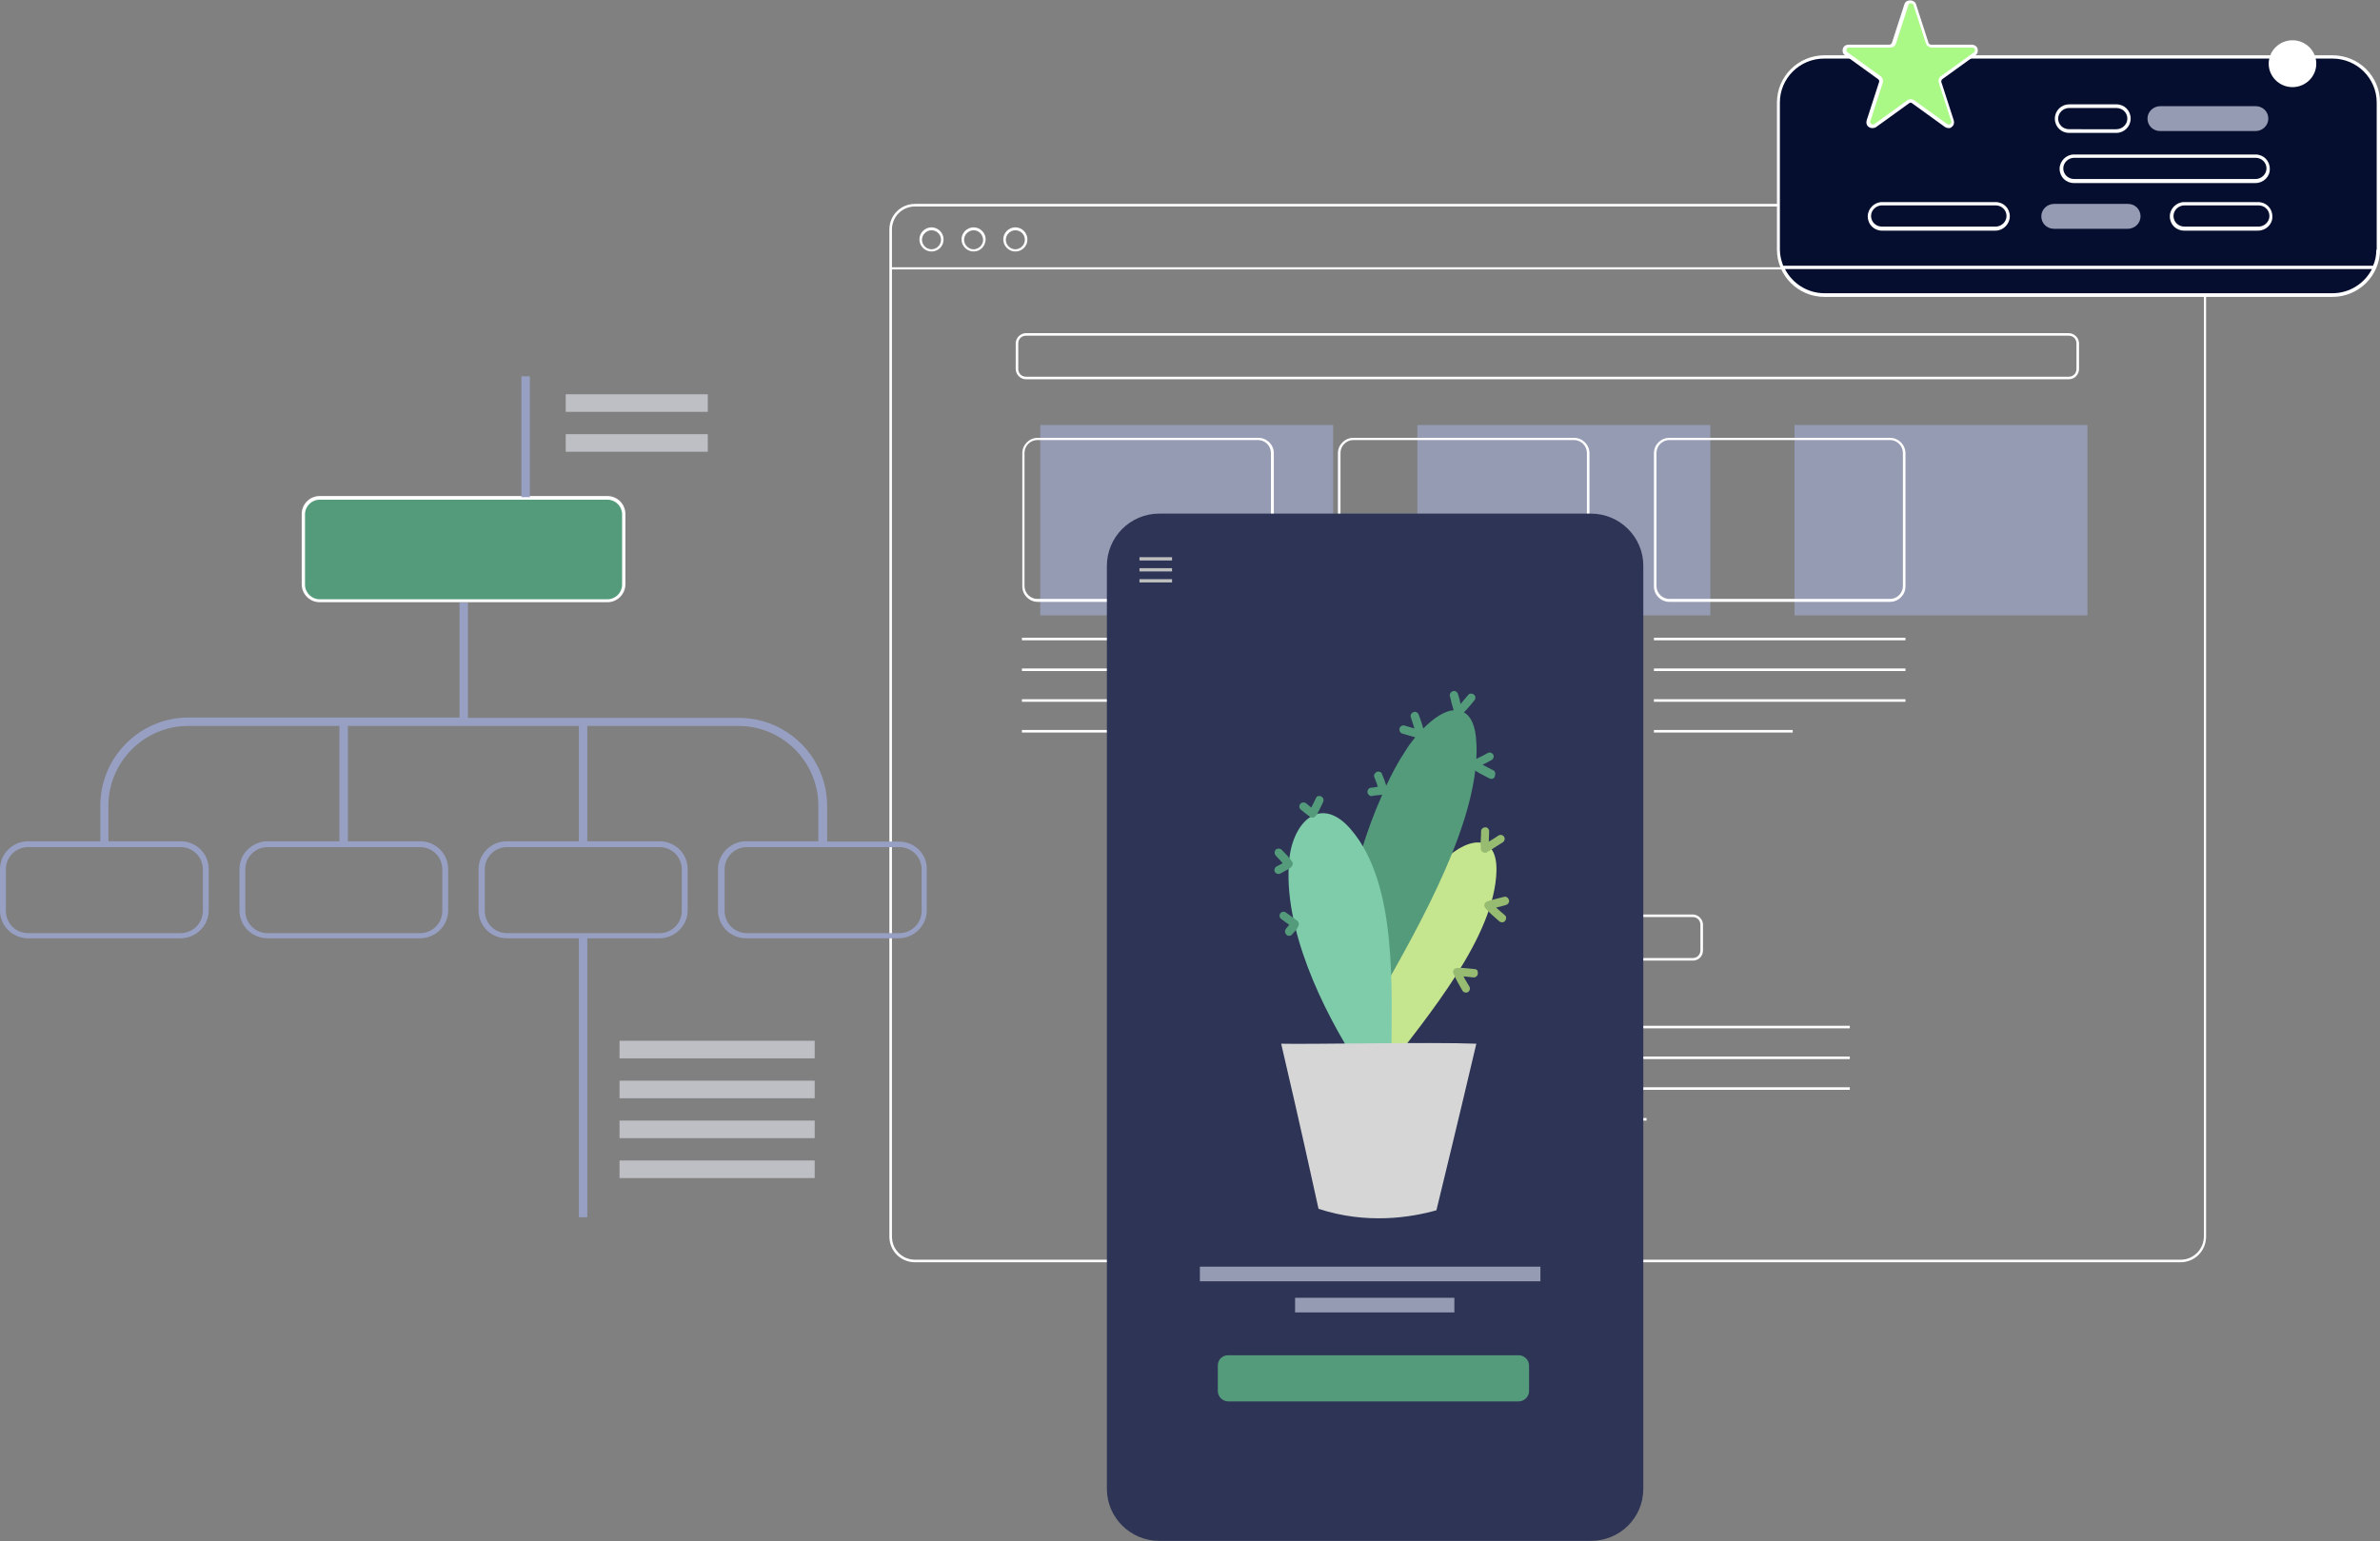 <?xml version="1.0" encoding="utf-8"?>
<!-- Generator: Adobe Illustrator 28.0.0, SVG Export Plug-In . SVG Version: 6.00 Build 0)  -->
<svg version="1.1" id="Calque_1" xmlns="http://www.w3.org/2000/svg" xmlns:xlink="http://www.w3.org/1999/xlink" x="0px" y="0px" width="650" height="421"
	 viewBox="0 0 650 421" style="enable-background:new 0 0 650 421;" xml:space="preserve">
<rect x="0" y="0" width="650" height="421" fill="#808080" stroke="none"/>
<style type="text/css">
	.st0{fill:#959BB3;}
	.st1{fill:#FFFFFF;}
	.st2{fill:#050E2E;}
	.st3{fill:#AAF886;}
	.st4{fill:#549B7B;}
	.st5{fill:#97A0C2;}
	.st6{fill:#BDBFC5;}
	.st7{fill:#2D3455;}
	.st8{fill:#BFBFBF;}
	.st9{fill:#C6E58F;}
	.st10{fill:#97BC71;}
	.st11{fill:#7FCCAB;}
	.st12{fill:#D6D6D6;}
</style>
<g>
	<rect x="284.1" y="116.1" class="st0" width="80" height="52"/>
	<rect x="387.1" y="116.1" class="st0" width="80" height="52"/>
	<rect x="490.1" y="116.1" class="st0" width="80" height="52"/>
	<path class="st1" d="M595.6,55.7L595.6,55.7H249.9c-3.9,0-7,3.1-7,7v11v264.1c0,3.9,3.1,7,7,7h345.6c3.9,0,7-3.1,7-7V62.7
		C602.6,58.8,599.4,55.7,595.6,55.7z M243.6,62.7c0-3.5,2.8-6.3,6.3-6.3h345.6c3.5,0,6.3,2.8,6.3,6.3v10.3H243.6V62.7z M595.6,344.1
		H249.9c-3.5,0-6.3-2.8-6.3-6.3V73.6h358.3v264.1C601.9,341.3,599,344.1,595.6,344.1z"/>
	<path class="st1" d="M254.4,68.7c-1.8,0-3.3-1.5-3.3-3.3c0-1.8,1.5-3.3,3.3-3.3c1.8,0,3.3,1.5,3.3,3.3
		C257.7,67.3,256.2,68.7,254.4,68.7z M254.4,62.9c-1.4,0-2.6,1.2-2.6,2.6c0,1.4,1.2,2.6,2.6,2.6s2.6-1.2,2.6-2.6
		C257,64,255.8,62.9,254.4,62.9z"/>
	<path class="st1" d="M265.9,68.7c-1.8,0-3.3-1.5-3.3-3.3c0-1.8,1.5-3.3,3.3-3.3c1.8,0,3.3,1.5,3.3,3.3
		C269.1,67.3,267.7,68.7,265.9,68.7z M265.9,62.9c-1.4,0-2.6,1.2-2.6,2.6c0,1.4,1.2,2.6,2.6,2.6s2.6-1.2,2.6-2.6
		C268.4,64,267.3,62.9,265.9,62.9z"/>
	<path class="st1" d="M277.3,68.7c-1.8,0-3.3-1.5-3.3-3.3c0-1.8,1.5-3.3,3.3-3.3c1.8,0,3.3,1.5,3.3,3.3
		C280.6,67.3,279.1,68.7,277.3,68.7z M277.3,62.9c-1.4,0-2.6,1.2-2.6,2.6c0,1.4,1.2,2.6,2.6,2.6c1.4,0,2.6-1.2,2.6-2.6
		C279.9,64,278.7,62.9,277.3,62.9z"/>
	<path class="st1" d="M565,103.6H280.2c-1.5,0-2.8-1.3-2.8-2.8v-7c0-1.5,1.3-2.8,2.8-2.8H565c1.5,0,2.8,1.3,2.8,2.8v7
		C567.8,102.3,566.6,103.6,565,103.6z M280.2,91.7c-1.2,0-2.1,0.9-2.1,2.1v7c0,1.2,0.9,2.1,2.1,2.1H565c1.2,0,2.1-0.9,2.1-2.1v-7
		c0-1.2-0.9-2.1-2.1-2.1H280.2z"/>
	<path class="st1" d="M462.3,262.4h-79.4c-1.5,0-2.8-1.3-2.8-2.8v-7c0-1.5,1.3-2.8,2.8-2.8h79.4c1.5,0,2.8,1.3,2.8,2.8v7
		C465.1,261.2,463.9,262.4,462.3,262.4z M382.9,250.5c-1.2,0-2.1,0.9-2.1,2.1v7c0,1.2,0.9,2.1,2.1,2.1h79.4c1.2,0,2.1-0.9,2.1-2.1
		v-7c0-1.2-0.9-2.1-2.1-2.1H382.9z"/>
	<path class="st1" d="M343.7,164.4h-60.3c-2.3,0-4.2-1.9-4.2-4.2v-36.4c0-2.3,1.9-4.2,4.2-4.2h60.3c2.3,0,4.2,1.9,4.2,4.2v36.4
		C347.9,162.5,346,164.4,343.7,164.4z M283.3,120.2c-1.9,0-3.5,1.6-3.5,3.5v36.4c0,1.9,1.6,3.5,3.5,3.5h60.3c1.9,0,3.5-1.6,3.5-3.5
		v-36.4c0-1.9-1.6-3.5-3.5-3.5H283.3z"/>
	<rect x="279.1" y="174.2" class="st1" width="68.7" height="0.7"/>
	<rect x="279.1" y="182.6" class="st1" width="68.7" height="0.7"/>
	<rect x="279.1" y="191" class="st1" width="68.7" height="0.7"/>
	<rect x="279.1" y="199.4" class="st1" width="37.9" height="0.7"/>
	<path class="st1" d="M429.9,164.4h-60.3c-2.3,0-4.2-1.9-4.2-4.2v-36.4c0-2.3,1.9-4.2,4.2-4.2h60.3c2.3,0,4.2,1.9,4.2,4.2v36.4
		C434.1,162.5,432.3,164.4,429.9,164.4z M369.6,120.2c-1.9,0-3.5,1.6-3.5,3.5v36.4c0,1.9,1.6,3.5,3.5,3.5h60.3
		c1.9,0,3.5-1.6,3.5-3.5v-36.4c0-1.9-1.6-3.5-3.5-3.5H369.6z"/>
	<rect x="365.4" y="174.2" class="st1" width="68.7" height="0.7"/>
	<rect x="365.4" y="182.6" class="st1" width="68.7" height="0.7"/>
	<rect x="365.4" y="191" class="st1" width="68.7" height="0.7"/>
	<rect x="365.4" y="199.4" class="st1" width="37.9" height="0.7"/>
	<path class="st1" d="M516.2,164.4h-60.3c-2.3,0-4.2-1.9-4.2-4.2v-36.4c0-2.3,1.9-4.2,4.2-4.2h60.3c2.3,0,4.2,1.9,4.2,4.2v36.4
		C520.4,162.5,518.5,164.4,516.2,164.4z M455.9,120.2c-1.9,0-3.5,1.6-3.5,3.5v36.4c0,1.9,1.6,3.5,3.5,3.5h60.3
		c1.9,0,3.5-1.6,3.5-3.5v-36.4c0-1.9-1.6-3.5-3.5-3.5H455.9z"/>
	<rect x="451.7" y="174.2" class="st1" width="68.7" height="0.7"/>
	<rect x="451.7" y="182.6" class="st1" width="68.7" height="0.7"/>
	<rect x="451.7" y="191" class="st1" width="68.7" height="0.7"/>
	<rect x="451.7" y="199.4" class="st1" width="37.9" height="0.7"/>
	<rect x="381" y="280.2" class="st1" width="124.2" height="0.7"/>
	<rect x="381" y="288.6" class="st1" width="124.2" height="0.7"/>
	<rect x="381" y="297" class="st1" width="124.2" height="0.7"/>
	<rect x="381" y="305.4" class="st1" width="68.7" height="0.7"/>
	<g>
		<path class="st2" d="M637,15.5H498.3c-6.9,0-12.6,5.6-12.6,12.4v40.2c0,6.9,5.6,12.4,12.6,12.4H637c6.9,0,12.6-5.6,12.6-12.4V28
			C649.5,21.1,643.9,15.5,637,15.5z"/>
		<path class="st2" d="M616,42.7h-49.6c-1.9,0-3.5,1.5-3.5,3.4c0,1.9,1.5,3.4,3.5,3.4H616c1.9,0,3.5-1.5,3.5-3.4
			C619.5,44.2,618,42.7,616,42.7z"/>
		<path class="st1" d="M616,50h-49.6c-2.2,0-3.9-1.7-3.9-3.9c0-2.1,1.8-3.9,3.9-3.9H616c2.2,0,3.9,1.7,3.9,3.9
			C620,48.2,618.2,50,616,50z M566.5,43.1c-1.6,0-3,1.3-3,2.9s1.3,2.9,3,2.9H616c1.6,0,3-1.3,3-2.9s-1.3-2.9-3-2.9H566.5z"/>
		<path class="st0" d="M616,29H590c-1.9,0-3.5,1.5-3.5,3.4s1.5,3.4,3.5,3.4H616c1.9,0,3.5-1.5,3.5-3.4S618,29,616,29z"/>
		<path class="st2" d="M578,29h-12.9c-1.9,0-3.5,1.5-3.5,3.4s1.5,3.4,3.5,3.4H578c1.9,0,3.5-1.5,3.5-3.4S579.9,29,578,29z"/>
		<path class="st1" d="M578,36.3h-12.9c-2.2,0-3.9-1.7-3.9-3.9s1.8-3.9,3.9-3.9H578c2.2,0,3.9,1.7,3.9,3.9S580.1,36.3,578,36.3z
			 M565.1,29.5c-1.6,0-3,1.3-3,2.9s1.3,2.9,3,2.9H578c1.6,0,3-1.3,3-2.9s-1.3-2.9-3-2.9H565.1z"/>
		<path class="st2" d="M545,55.7h-31c-1.9,0-3.5,1.5-3.5,3.4c0,1.9,1.5,3.4,3.5,3.4h31c1.9,0,3.5-1.5,3.5-3.4
			C548.4,57.2,546.9,55.7,545,55.7z"/>
		<path class="st1" d="M545,63h-31c-2.2,0-3.9-1.7-3.9-3.9c0-2.1,1.8-3.9,3.9-3.9h31c2.2,0,3.9,1.7,3.9,3.9
			C548.9,61.2,547.1,63,545,63z M514,56.1c-1.6,0-3,1.3-3,2.9c0,1.6,1.3,2.9,3,2.9h31c1.6,0,3-1.3,3-2.9c0-1.6-1.3-2.9-3-2.9H514z"
			/>
		<path class="st0" d="M581.2,55.7H561c-1.9,0-3.5,1.5-3.5,3.4c0,1.9,1.5,3.4,3.5,3.4h20.1c1.9,0,3.5-1.5,3.5-3.4
			C584.6,57.2,583.1,55.7,581.2,55.7z"/>
		<path class="st2" d="M616.7,55.7h-20.2c-1.9,0-3.5,1.5-3.5,3.4c0,1.9,1.5,3.4,3.5,3.4h20.2c1.9,0,3.5-1.5,3.5-3.4
			C620.2,57.2,618.6,55.7,616.7,55.7z"/>
		<path class="st1" d="M616.7,63h-20.2c-2.2,0-3.9-1.7-3.9-3.9c0-2.1,1.8-3.9,3.9-3.9h20.2c2.2,0,3.9,1.7,3.9,3.9
			C620.7,61.2,618.9,63,616.7,63z M596.6,56.1c-1.6,0-3,1.3-3,2.9c0,1.6,1.3,2.9,3,2.9h20.2c1.6,0,3-1.3,3-2.9c0-1.6-1.3-2.9-3-2.9
			H596.6z"/>
		<path class="st1" d="M626.1,23.8c3.6,0,6.5-2.9,6.5-6.4c0-3.5-2.9-6.4-6.5-6.4c-3.6,0-6.5,2.9-6.5,6.4
			C619.6,20.9,622.5,23.8,626.1,23.8z"/>
		<path class="st1" d="M637,15.1H498.3c-7.2,0-13,5.8-13,12.9v40.2c0,7.1,5.8,12.9,13,12.9H637c7.2,0,13-5.8,13-12.9V28
			C650,20.8,644.2,15.1,637,15.1z M637,80.1H498.3c-4.7,0-8.8-2.7-10.8-6.6h160.3C645.8,77.4,641.7,80.1,637,80.1z M649,68.2
			c0,1.6-0.3,3.1-0.9,4.4c0,0-0.1,0-0.2,0H487c-0.5-1.4-0.9-2.8-0.9-4.4V28c0-6.6,5.4-12,12.1-12H637c6.7,0,12.1,5.4,12.1,12V68.2z"
			/>
		<path class="st3" d="M522.9,1.3l3.4,10.5c0.2,0.5,0.6,0.8,1.1,0.8h11.1c1.1,0,1.6,1.5,0.7,2.1l-9,6.5c-0.4,0.3-0.6,0.8-0.4,1.3
			l3.4,10.5c0.4,1.1-0.9,2-1.8,1.3l-9-6.5c-0.4-0.3-1-0.3-1.4,0l-9,6.5c-0.9,0.7-2.2-0.2-1.8-1.3l3.4-10.5c0.2-0.5,0-1-0.4-1.3
			l-9-6.5c-0.9-0.7-0.5-2.1,0.7-2.1h11.1c0.5,0,1-0.3,1.1-0.8l3.4-10.5C521,0.2,522.6,0.2,522.9,1.3L522.9,1.3z"/>
		<path class="st1" d="M532.2,35c-0.3,0-0.7-0.1-1-0.3l-9-6.5c-0.2-0.2-0.6-0.2-0.8,0l-9,6.5c-0.6,0.4-1.4,0.4-2,0
			c-0.6-0.4-0.8-1.1-0.6-1.8l3.4-10.5c0.1-0.3,0-0.6-0.3-0.8l-9-6.5c-0.6-0.4-0.8-1.1-0.6-1.8c0.2-0.7,0.8-1.1,1.6-1.1h11.1
			c0.3,0,0.6-0.2,0.7-0.5l3.4-10.5c0.2-0.7,0.8-1.1,1.6-1.1c0.7,0,1.4,0.4,1.6,1.1l3.4,10.5c0.1,0.3,0.4,0.5,0.7,0.5h11.1
			c0.7,0,1.4,0.4,1.6,1.1s0,1.4-0.6,1.8l-9,6.5c-0.2,0.2-0.4,0.5-0.3,0.8l3.4,10.5c0.2,0.7,0,1.4-0.6,1.8
			C532.9,34.9,532.5,35,532.2,35L532.2,35z M521.8,27.1c0.3,0,0.7,0.1,1,0.3l9,6.5c0.3,0.2,0.6,0.1,0.8,0c0.2-0.1,0.4-0.4,0.3-0.8
			l-3.4-10.5c-0.2-0.7,0-1.4,0.6-1.8l9-6.5c0.3-0.2,0.3-0.5,0.3-0.8c-0.1-0.2-0.3-0.5-0.7-0.5h-11.1c-0.7,0-1.4-0.5-1.6-1.1
			l-3.4-10.5c-0.1-0.4-0.4-0.5-0.7-0.5s-0.6,0.1-0.7,0.5l-3.4,10.5c-0.2,0.7-0.9,1.1-1.6,1.1H505c-0.4,0-0.6,0.2-0.7,0.5
			c-0.1,0.2,0,0.6,0.3,0.8l9,6.5c0.6,0.4,0.8,1.2,0.6,1.8l-3.4,10.5c-0.1,0.4,0.1,0.6,0.3,0.8c0.2,0.1,0.5,0.2,0.8,0l9-6.5
			C521.1,27.2,521.5,27.1,521.8,27.1L521.8,27.1z"/>
	</g>
	<g>
		<g>
			<path class="st4" d="M87.3,136h78.6c2.5,0,4.5,2,4.5,4.4v19.2c0,2.5-2,4.4-4.5,4.4H87.3c-2.5,0-4.5-2-4.5-4.4v-19.2
				C82.9,138,84.9,136,87.3,136z"/>
			<path class="st1" d="M165.9,164.5H87.3c-2.7,0-4.9-2.2-4.9-4.9v-19.2c0-2.7,2.2-4.9,4.9-4.9h78.6c2.7,0,4.9,2.2,4.9,4.9v19.2
				C170.8,162.3,168.6,164.5,165.9,164.5z M87.3,136.5c-2.2,0-4,1.8-4,4v19.2c0,2.2,1.8,4,4,4h78.6c2.2,0,4-1.8,4-4v-19.2
				c0-2.2-1.8-4-4-4H87.3z"/>
		</g>
		<rect x="142.4" y="102.8" class="st5" width="2.3" height="33"/>
		<path class="st5" d="M245.6,229.9h-19.7v-9.7c0-13.3-10.8-24.1-24.1-24.1h-74v-31.5h-2.3V196h-74c-13.3,0-24.1,10.8-24.1,24.1v9.7
			H7.7c-4.2,0-7.7,3.4-7.7,7.6v11.3c0,4.2,3.4,7.6,7.7,7.6h41.6c4.2,0,7.7-3.4,7.7-7.6v-11.3c0-4.2-3.4-7.6-7.7-7.6H29.6v-9.7
			c0-12,9.8-21.8,21.8-21.8h41.3v31.5H73.1c-4.2,0-7.7,3.4-7.7,7.6v11.3c0,4.2,3.4,7.6,7.7,7.6h41.6c4.2,0,7.7-3.4,7.7-7.6v-11.3
			c0-4.2-3.4-7.6-7.7-7.6H95v-31.5h63.1v31.5h-19.7c-4.2,0-7.7,3.4-7.7,7.6v11.3c0,4.2,3.4,7.6,7.7,7.6h19.7v76.2h2.3v-76.2h19.7
			c4.2,0,7.7-3.4,7.7-7.6v-11.3c0-4.2-3.4-7.6-7.7-7.6h-19.7v-31.5h41.3c12,0,21.8,9.8,21.8,21.8v9.7h-19.7c-4.2,0-7.7,3.4-7.7,7.6
			v11.3c0,4.2,3.4,7.6,7.7,7.6h41.6c4.2,0,7.7-3.4,7.7-7.6v-11.3C253.2,233.3,249.8,229.9,245.6,229.9z M55.4,237.5v11.3
			c0,3.4-2.7,6.1-6.1,6.1H7.7c-3.4,0-6.1-2.7-6.1-6.1v-11.3c0-3.4,2.7-6.1,6.1-6.1h41.6C52.7,231.4,55.4,234.1,55.4,237.5z
			 M114.7,231.4c3.4,0,6.1,2.7,6.1,6.1v11.3c0,3.4-2.7,6.1-6.1,6.1H73.1c-3.4,0-6.1-2.7-6.1-6.1v-11.3c0-3.4,2.7-6.1,6.1-6.1H114.7z
			 M180.1,231.4c3.4,0,6.1,2.7,6.1,6.1v11.3c0,3.4-2.7,6.1-6.1,6.1h-41.6c-3.4,0-6.1-2.7-6.1-6.1v-11.3c0-3.4,2.7-6.1,6.1-6.1H180.1
			z M251.7,248.8c0,3.4-2.7,6.1-6.1,6.1h-41.6c-3.4,0-6.1-2.7-6.1-6.1v-11.3c0-3.4,2.7-6.1,6.1-6.1h41.6c3.4,0,6.1,2.7,6.1,6.1
			V248.8z"/>
		<g>
			<rect x="154.5" y="107.7" class="st6" width="38.8" height="4.8"/>
			<rect x="154.5" y="118.6" class="st6" width="38.8" height="4.8"/>
		</g>
		<g>
			<rect x="169.2" y="284.3" class="st6" width="53.3" height="4.8"/>
			<rect x="169.2" y="306.1" class="st6" width="53.3" height="4.8"/>
			<rect x="169.2" y="295.2" class="st6" width="53.3" height="4.8"/>
			<rect x="169.2" y="317" class="st6" width="53.3" height="4.8"/>
		</g>
	</g>
	<g>
		<path class="st7" d="M316.6,140.3h117.9c7.9,0,14.3,6.4,14.3,14.2v252.2c0,7.9-6.4,14.2-14.3,14.2H316.6
			c-7.9,0-14.3-6.4-14.3-14.2V154.6C302.3,146.7,308.7,140.3,316.6,140.3z"/>
		<path class="st8" d="M311.2,152.2h8.9v0.9h-8.9V152.2z M311.2,155.2h8.9v0.9h-8.9V155.2z M311.2,158.2h8.9v0.9h-8.9V158.2z"/>
		<g>
			<g>
				<path class="st9" d="M372.3,288.5c2.6-16,8.7-38.5,20.7-52.1c6.8-7.6,15.9-9.6,15.7,1.4c-0.4,18-18.7,39.6-29.9,54.4
					L372.3,288.5L372.3,288.5z"/>
				<path class="st10" d="M410.4,230.1c0.5-0.3,0.7-1,0.4-1.5c-0.3-0.5-1-0.7-1.5-0.4c-0.9,0.6-1.8,1.2-2.7,1.7
					c0-0.9,0.1-1.9,0.1-2.8c0-0.6-0.5-1.2-1.1-1.1c-0.6,0-1.1,0.5-1.1,1.1c0,1.5-0.2,3.1-0.1,4.7c0,0.4,0.2,0.8,0.6,1
					c0.4,0.2,0.8,0.2,1.1,0C407.5,232,408.9,231,410.4,230.1z"/>
				<path class="st10" d="M410.7,245c-1.5,0.4-3,0.7-4.5,1.2c-0.8,0.3-1.1,1.2-0.5,1.9c1.1,1.3,2.5,2.4,3.7,3.5
					c0.4,0.4,1.2,0.5,1.6,0c0.4-0.4,0.5-1.2,0-1.6c-0.8-0.7-1.7-1.4-2.4-2.1c0.9-0.2,1.8-0.4,2.7-0.7c0.6-0.2,1-0.8,0.8-1.4
					C411.9,245.2,411.4,244.8,410.7,245L410.7,245z"/>
				<path class="st10" d="M402.6,264.7c-1.5-0.1-3.1-0.4-4.6-0.3c-0.7,0-1.4,0.7-1.1,1.4c0.7,1.7,1.6,3.2,2.5,4.8
					c0.3,0.5,1,0.7,1.5,0.4c0.5-0.3,0.7-1,0.4-1.5c-0.4-0.7-0.9-1.5-1.3-2.2c-0.1-0.2-0.2-0.4-0.3-0.6c1,0.1,1.9,0.2,2.8,0.3
					c0.6,0,1.2-0.6,1.1-1.1C403.7,265.1,403.3,264.7,402.6,264.7z"/>
			</g>
			<path class="st4" d="M407.8,210.4c-1-0.5-1.9-1-2.9-1.5c0.8-0.4,1.7-0.9,2.5-1.3c0.5-0.3,0.7-1,0.4-1.5c-0.3-0.5-1-0.7-1.5-0.4
				c-1,0.6-2.1,1.1-3.1,1.6c0.1-1.5,0.1-3.1,0-4.5c-0.2-4.6-1.5-7.2-3.4-8.2c1-1,1.9-2.1,2.8-3.2c0.4-0.4,0.5-1.2,0-1.6
				c-0.4-0.4-1.2-0.5-1.6,0c-0.7,0.8-1.4,1.7-2.1,2.5c-0.2-0.9-0.4-1.8-0.7-2.7c-0.2-0.6-0.8-1-1.4-0.8c-0.6,0.2-1,0.8-0.8,1.4
				c0.3,1.3,0.6,2.6,1,3.8c-2.5,0.2-5.4,2.1-8.3,5c-0.3-1.3-0.8-2.5-1.2-3.7v0c-0.2-0.6-0.8-1-1.4-0.8c-0.6,0.2-1,0.8-0.8,1.4
				c0.3,1,0.7,2,1,3.1c-0.9-0.3-1.8-0.5-2.7-0.8c-0.6-0.2-1.2,0.2-1.4,0.8c-0.1,0.6,0.2,1.2,0.8,1.4c1.2,0.3,2.3,0.7,3.5,1
				c-0.9,1.1-1.8,2.3-2.6,3.6c-2,3-3.7,6.2-5.3,9.6c-0.3-1-0.7-2-1.1-3h0c-0.1-0.3-0.2-0.5-0.5-0.7c-0.2-0.1-0.6-0.2-0.9-0.1
				c-0.5,0.2-1,0.8-0.8,1.4c0.4,0.9,0.7,1.8,1,2.7c-0.1,0-0.3,0-0.4,0.1c-0.1,0-0.1,0-0.2,0h-0.1c-0.1,0-0.2,0-0.3,0.1
				c-0.3,0-0.7,0.1-1,0.1c-0.3,0-0.5,0.3-0.7,0.5c-0.1,0.2-0.2,0.6-0.1,0.9c0.1,0.3,0.3,0.5,0.5,0.7c0.3,0.2,0.6,0.2,0.9,0.1
				c0.1,0,0.2,0,0.4-0.1c0.1,0,0.1,0,0.2,0c0.4,0,0.7-0.1,1.1-0.1c0.3,0,0.6-0.1,0.9-0.1c-8.7,19.3-12.5,43-13.9,60.5v0l8.2,3.2
				c11-19.7,28.4-47.9,31.1-70.3c1.2,0.8,2.5,1.4,3.8,2.1c0.5,0.3,1.3,0.2,1.5-0.4C408.5,211.4,408.4,210.6,407.8,210.4z"/>
			<g>
				<path class="st11" d="M370.7,290.6c-9.5-14.8-20.4-37.1-18.6-55.7c1-10.5,8.6-17.8,16.7-8.5c13.1,15,11.2,44.2,11.2,63.3
					L370.7,290.6L370.7,290.6z"/>
				<path class="st4" d="M360.9,217.6c-0.5-0.3-1.3-0.2-1.5,0.4c-0.4,0.9-0.8,1.7-1.3,2.6c0,0-0.1-0.1-0.1-0.1
					c-0.4-0.3-0.8-0.7-1.2-1c-0.2-0.2-0.5-0.3-0.8-0.3c-0.3,0-0.6,0.1-0.8,0.3c-0.4,0.4-0.5,1.2,0,1.6c0.9,0.7,1.8,1.5,2.7,2.1
					c0.5,0.3,1.2,0.1,1.5-0.4c0.8-1.1,1.3-2.4,1.9-3.6C361.6,218.6,361.5,217.9,360.9,217.6L360.9,217.6z"/>
				<path class="st4" d="M352.5,237c0.2-0.2,0.4-0.4,0.5-0.7c0.1-0.3,0.1-0.6-0.1-0.9c-0.8-1.2-1.9-2.3-2.9-3.3
					c-0.4-0.4-1.2-0.4-1.6,0c-0.4,0.5-0.4,1.1,0,1.6c0.5,0.5,0.9,1,1.4,1.5c0.2,0.2,0.3,0.4,0.5,0.6c-0.6,0.3-1.1,0.6-1.7,0.9
					c-0.5,0.3-0.7,1-0.4,1.5c0.3,0.5,1,0.7,1.5,0.4C350.7,238,351.7,237.6,352.5,237z"/>
				<path class="st4" d="M351.1,249.2c-0.5-0.3-1.3-0.1-1.5,0.4c-0.3,0.6-0.1,1.2,0.4,1.5c0.5,0.4,1,0.7,1.5,1.1
					c0.1,0,0.1,0.1,0.2,0.1c0,0,0.1,0.1,0.1,0.1c0,0,0.1,0.1,0.1,0.1c0.1,0,0.1,0.1,0.2,0.1c0,0,0,0,0,0c-0.1,0.1-0.2,0.2-0.2,0.3
					c0,0-0.1,0.1-0.1,0.1c0,0,0,0,0,0c-0.1,0.1-0.1,0.1-0.2,0.2c-0.2,0.2-0.4,0.5-0.5,0.7c-0.2,0.2-0.2,0.6-0.1,0.9
					c0.1,0.3,0.3,0.5,0.5,0.7c0.6,0.3,1.2,0.1,1.5-0.4c0.1-0.1,0.1-0.2,0.2-0.2c0,0,0.1-0.1,0.1-0.1c0.2-0.2,0.4-0.5,0.6-0.7
					c0.3-0.3,0.5-0.7,0.7-1.1c0.2-0.4,0.2-1-0.2-1.4C353.4,250.8,352.2,250,351.1,249.2L351.1,249.2z"/>
			</g>
			<path class="st12" d="M360.1,330.2c13.1,4.3,25.1,2.4,32.2,0.4c1.9-7.9,5.3-21.7,10.9-45.5c-11.7-0.5-45.8,0.2-53.3,0
				C355.5,309.1,358.3,322.1,360.1,330.2L360.1,330.2z"/>
		</g>
		<path class="st4" d="M335.4,370.2h79.4c1.5,0,2.8,1.3,2.8,2.8v7c0,1.5-1.3,2.8-2.8,2.8h-79.4c-1.5,0-2.8-1.3-2.8-2.8v-7
			C332.6,371.4,333.8,370.2,335.4,370.2z"/>
		<rect x="327.7" y="346" class="st0" width="93" height="4"/>
		<rect x="353.7" y="354.5" class="st0" width="43.5" height="4"/>
	</g>
</g>
</svg>
